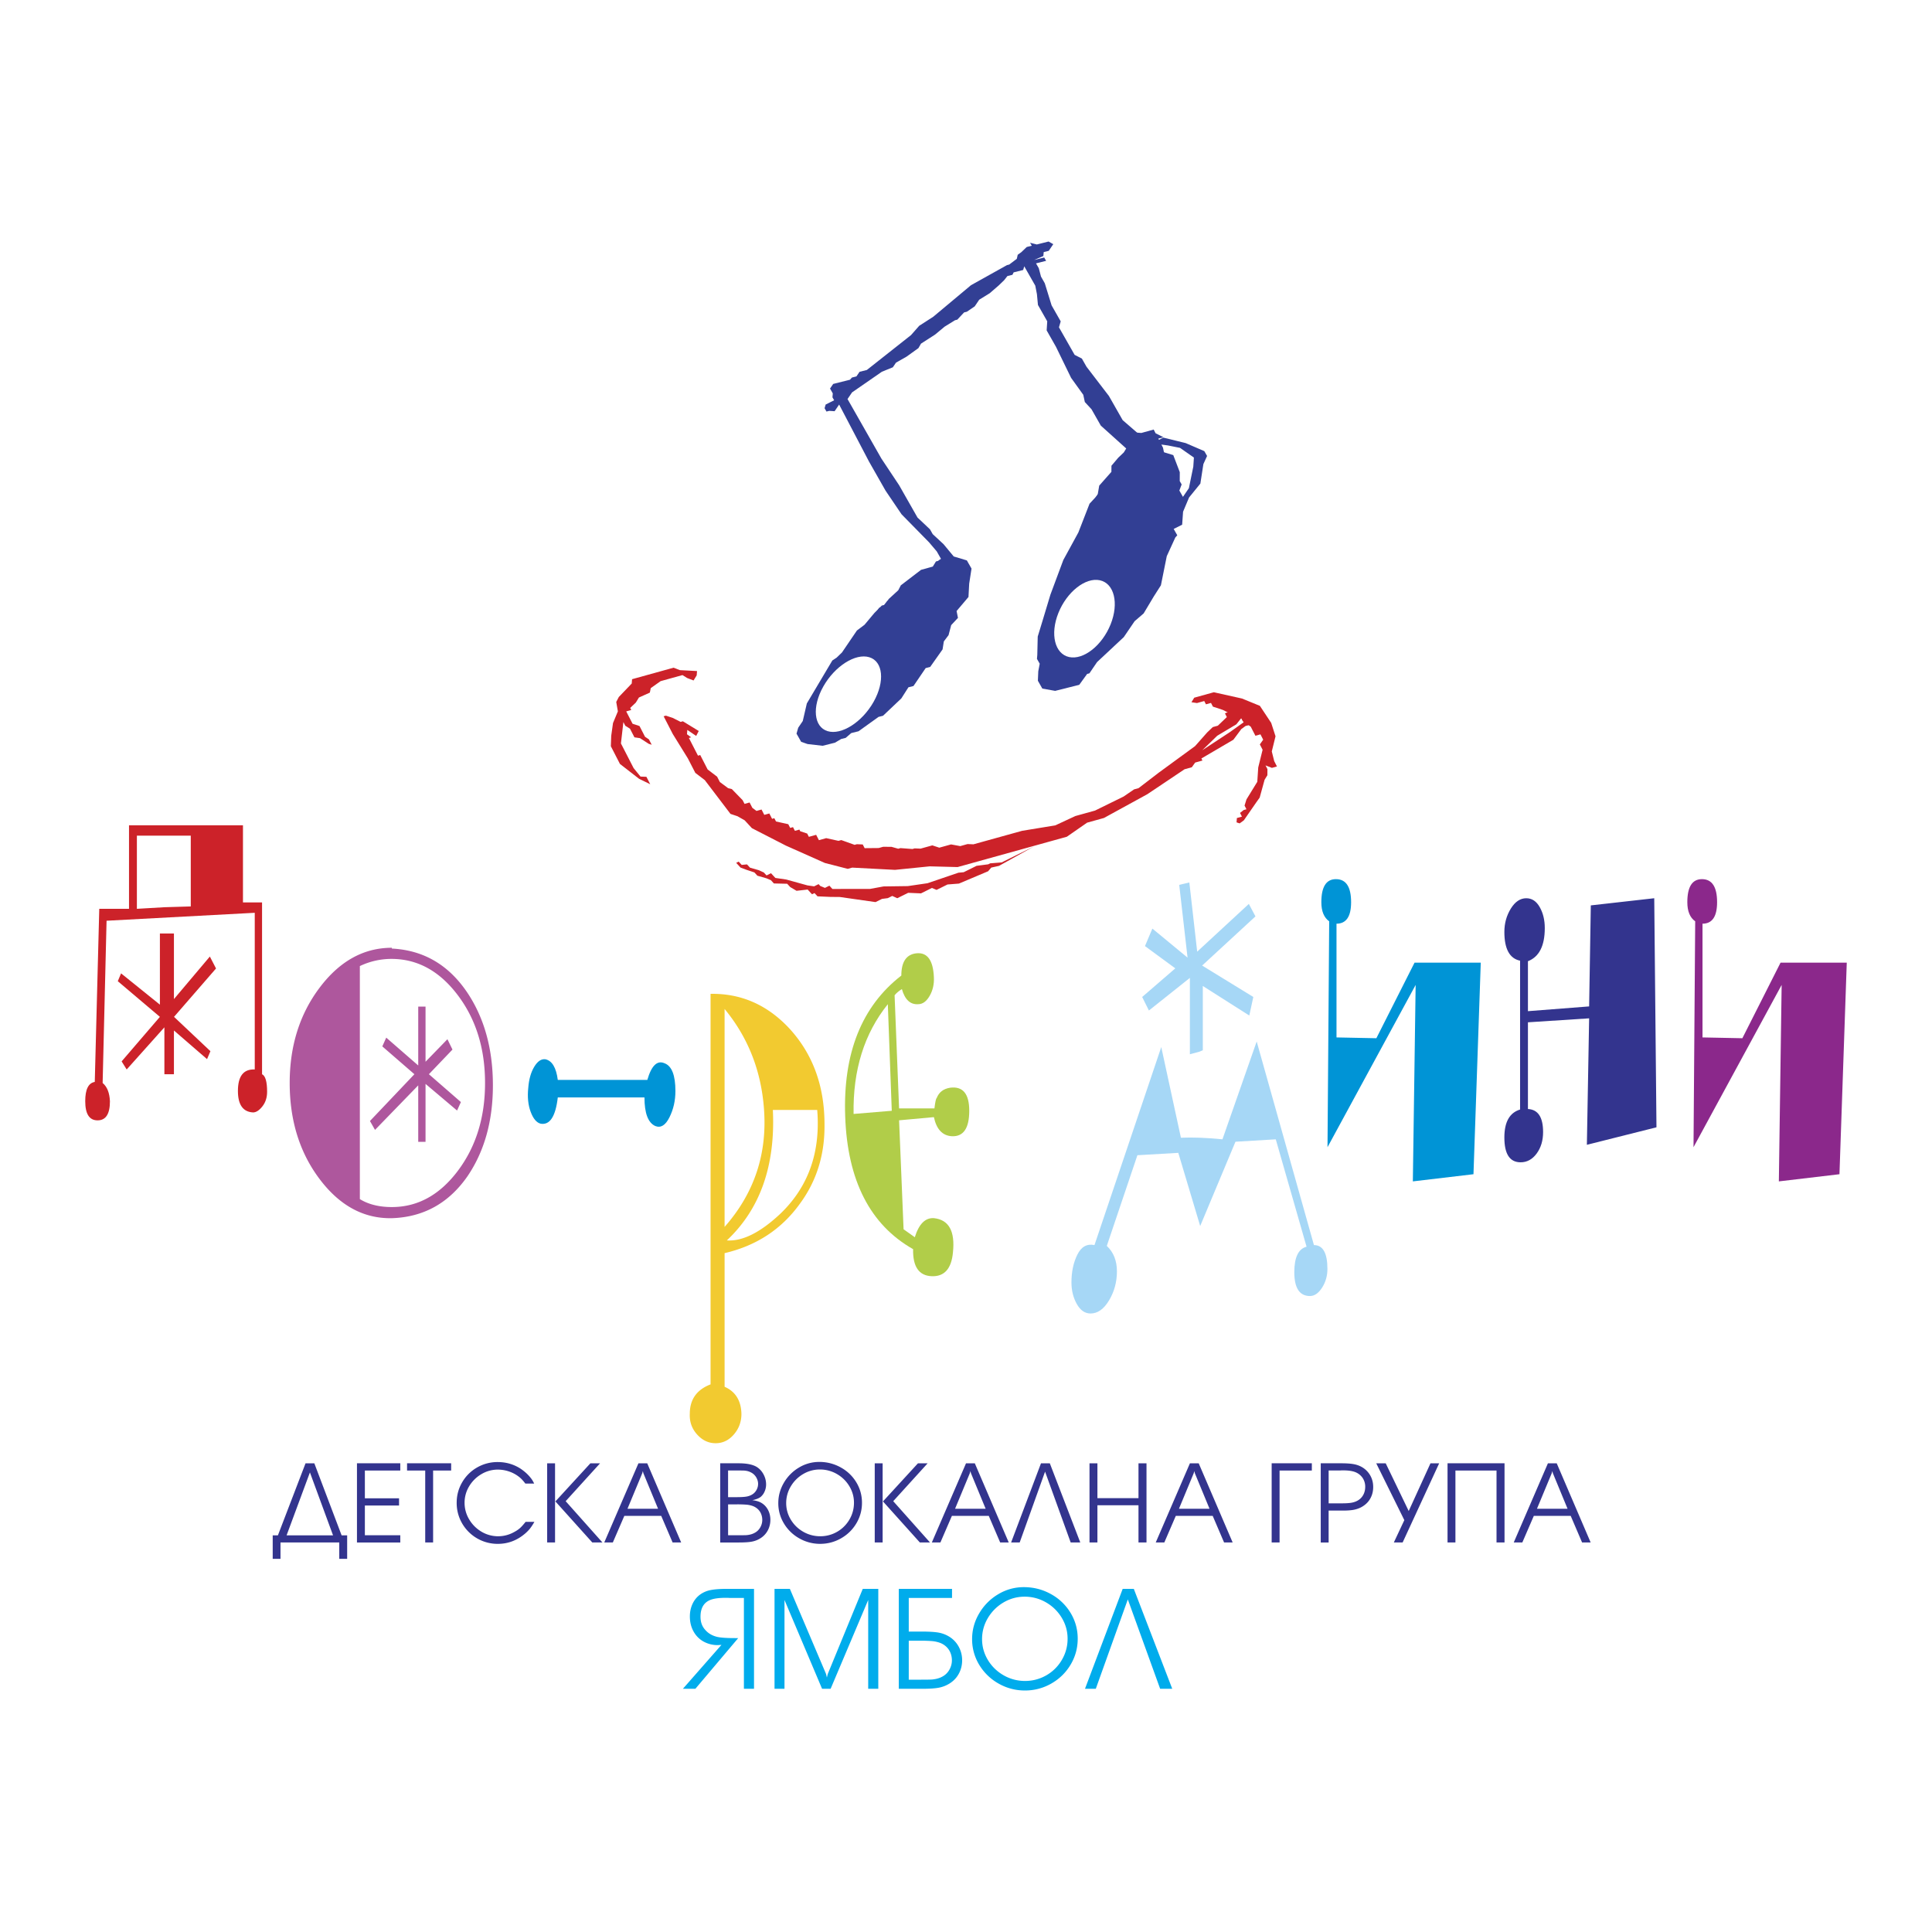 <svg xmlns="http://www.w3.org/2000/svg" width="2500" height="2500" viewBox="0 0 192.756 192.756"><g fill-rule="evenodd" clip-rule="evenodd"><path fill="#fff" d="M0 0h192.756v192.756H0V0z"/><path fill="#cc2229" d="M68.559 67.646l.637.245.313-.509.034-.431-1.707-.09-.637-.245-4.137 1.148-.034.431-1.289 1.344-.257.493.164.94-.486 1.167-.178 1.27-.038 1.043.908 1.766 1.914 1.487 1.107.538-.38-.74-.588-.024-.688-.842-1.267-2.464.245-2.132.19.369.469.292.444.862.553.082.861.558.309.102-.275-.534-.392-.266-.549-1.068-.694-.23-.633-1.232.503-.14-.106-.205.559-.53.313-.51 1.089-.489.09-.448.983-.695 2.18-.605.47.292zM96.147 87.021l1.091-.54.198-.098 1.16-.151.197-.098 1.143-.09 3.22-1.595-3.482 1.938-.778.173-.312.366-2.909 1.229-1.142.09-1.091.54-.465-.193-1.09.54-1.276-.056-1.091.54-.499-.229-.446.22-.579.076-.644.319-3.567-.509-.945-.009-1.277-.056-.3-.328-.248.123-.434-.473-1.11.125-.633-.374-.3-.328-1.327-.031-.3-.328-.466-.192-.88-.253-.3-.327-.831-.277-.549-.205-.434-.474.248-.122.301.328.529-.051.301.327.88.253.499.229.268.291.445-.22.435.472 1.078.155 2.126.588.664.095.445-.221.167.182.466.193.446-.221.3.328 3.746-.003 1.358-.249 2.419-.033 1.97-.288 3.076-1.047.529-.051zM87.907 63.637l-.28.077-.95.264.135.76.465.904 1.002.332.536-.571.676-.798-.275-.534-1.309-.434z"/><path fill="#323f94" d="M87.708 60.641l.503-.139.453-.736.955-.875.257-.494 2.017-1.544 1.173-.326.313-.509.224-.062.419-.304.084.164-.313.509.169.328.503-.139.368-.9.693.23-.334.468.106.206.135.76-.732.813.051.596-2.122 3.451-.224.063-.228.674-1.182 1.923-1.269 1.384-2.819 4.208-.448.125-.536.57-.732.814-.536.571-.364.289-2.683.744-.777-.394.228-.673-.19-.37.055-.391.681-1.409.313-.509.54-1.558 2.68-3.981 1.073-1.143 1.496-2.434z"/><path fill="#cc2229" d="M104.482 84.025l.223-.062 1.231-.341.503-.14 2.024-1.406 1.678-.466 4.336-2.376 3.705-2.484.726-.201.334-.468.727-.202-.106-.205 3.192-1.871.793-1.065.418-.304.726-.201.258-.494-.615-.204-.727.201.168.329-1.402.999-2.723 1.788 1.492-1.447 1.907-1.139L124.359 71l-.189-.369-.365-.087-.446.124-1.146.506.189.369-.556.531-.342.329-.504.139-.557.531-1.213 1.369-3.621 2.647-2.017 1.546-.447.123-1.04.711-2.855 1.403-1.957.543-2.012.934-3.299.54-4.863 1.349-.588-.025-.727.203-.917-.168-1.174.325-.693-.23-1.174.326-.588-.025-.223.062-1.197-.09-.223.062-.672-.189-.832-.004-.447.124-1.399.013-.19-.37-.588-.024-.224.062-1.33-.476-.279.078-1.226-.27-.726.202-.275-.534-.726.201-.169-.328-.693-.23-.085-.164-.447.124-.19-.37-.28.078-.19-.37-1.225-.271-.169-.328-.223.062-.275-.534-.503.14-.274-.534-.503.14-.414-.308-.275-.534-.502.14-.191-.37-1.08-1.108-.364-.087-.828-.615-.275-.534-.946-.722-.739-1.438-.224.062-.908-1.767.224-.061-.413-.308.033-.431.884.599.256-.493-1.584-.969-.223.062-.778-.394-.693-.23-.224.062.909 1.766 1.511 2.443.74 1.438.946.723 2.564 3.371.693.23.721.41.724.785 3.383 1.736 3.895 1.735 2.282.587.447-.124 4.267.224 3.461-.351 2.784.072 8.944-2.482zM123.434 70.861l.531.04-.531-.04z"/><path fill="#cc2229" d="M123.918 69.694l-2.813-.628-.224.062-1.733.481-.277.453.553.081.724-.201.17.328.504-.14.19.37 1.002.333.777.394.447-.124.639.62.105.205.805.574.465.904.504-.14.273.534-.334.469.276.534-.436 1.763-.094 1.434-1.078 1.754-.193.617.189.369-.279.078-.363.288.191.37-.504.139-.033.432.309.102.418-.304 1.246-1.8.334-.468.49-1.779.279-.453.006-.611-.191-.37.638.246.502-.14-.273-.534-.242-.965.373-1.512-.432-1.335-1.131-1.704-1.779-.726z"/><path fill="#cc2229" d="M124.932 71.665l-.106-.206-1.392-.598-1.108-.538-.084-.164 2.639.91.443.862.694.231.275.533-.777-.394.084.164-.668-.8zM108.275 66.104l-.504.139-.503.14-.368.9-1.9.527-.633-1.232.223-.062.693.23.447-.124.727-.202.588.025 1.23-.341z"/><path fill="#323f94" d="M114.482 56.684l-1.83 2.901-.763 1.246-1.129 1.533-.28.077 2.004-3.184 1.725-3.107.223-.062.05.596zM110.461 54.328l-.258.494.719 1.396 1.678-.466.64-.365.315-.51-.276-.534-.861-.558-.504.139-.084-.164-.225.062-.691-.23-.453.736z"/><path fill="#323f94" d="M113.342 43.157l.531.04 1.231-.341.189.37.777.394-.502.139.463.904.407 1.906-.352 1.927-.178 1.27-.824 2.246-.973 2.335-1.638 3.271-3.028 4.923.084.164-.535.571-.279.453-.621.407-.367.9-2.461.682-.633-1.232.006-.611.806-3.275.346-.941.496-2.765.731-1.188-.19-.37.904-1.471.143-.838.453-.735.229-.674.345-.941.174-.658.451-.735.145-.838 1.213-1.369.006-.612.675-.797.557-.531 1.219-1.98z"/><path fill="#323f94" d="M101.9 25.158l-.363.261-.09.404-.759.573-.223.056-3.589 2.002-3.766 3.149-1.402.903-.815.926-4.408 3.481-.727.182-.312.46-.447.112-.196.218-1.677.421-.313.461.274.482-.033.39.169.297-.845.424-.11.367.19.334.279-.07.532.036.452-.665 2.986 5.698 1.647 2.895 1.596 2.356 2.738 2.791.772.909.465.817-.223.056-1.1 1.548-1.174.294.19.335-.503.125-1.179.848-.334.423-.727.182.106.186-.448.112-.334.423-.224.056-.731.734-.99 1.182-.759.572-1.496 2.199-.537.516-.419.275-2.544 4.285-.406 1.756-.453.665-.172.594.464.817.637.222 1.505.174 1.23-.309.621-.368.447-.111.558-.48.727-.182 1.995-1.433.447-.112 1.826-1.731.71-1.111.503-.126 1.217-1.79.447-.112 1.239-1.752.124-.795.473-.627.262-.999.676-.721-.136-.687 1.185-1.399.072-1.333.232-1.501-.465-.816-1.309-.393-1.019-1.228-1.08-1.002-.275-.482-1.242-1.173-1.837-3.229-1.765-2.654-3.379-5.938.452-.665 2.98-2.062 1.09-.442.312-.461 1.062-.605 1.178-.847.257-.446 1.403-.903.955-.792 1.04-.642.224-.056.676-.721.279-.07.782-.535.451-.665 1.041-.642.899-.777.537-.517.334-.423.504-.125.117-.242.951-.238.109-.367 1.1 1.93.164.849.102 1.077.927 1.633-.058.905.928 1.634 1.509 3.099 1.215 1.689.156.724.668.723.928 1.633 2.877 2.587.17.297-.453.664-1.977 2.362-1.742 1.879-1.115 2.868-1.502 2.751-1.289 3.461-.774 2.569-.49 1.607-.043 1.835-.033.39.275.482-.144.758-.039.942.443.78 1.281.23 2.403-.603.787-1.088.224-.056.766-1.125 2.668-2.493 1.078-1.585.901-.777 1.015-1.697.709-1.11.584-2.904.854-1.868.195-.218-.359-.632.845-.423.092-1.296.598-1.422 1.127-1.385.3-1.942.37-.813-.276-.483-1.863-.804-2.227-.545-.642.331-.502.126-.033.39.726-.182.895.114 1.224.245 1.383.968-.06.906-.44 2.146-.592.869-.222.055.222-.055-.359-.631.229-.609-.19-.334.004-.892-.65-1.702-1-.301-.778-.356-.896-.115-.504.126.504-.126-.694-.208.418-.275-.463-.816-1.634-1.414-1.373-2.412-2.235-2.917-.465-.817-.722-.37-1.563-2.747.174-.594-.908-1.596-.68-2.205-.379-.668-.22-.836-.276-.482 1.008-.252.168.297-.359-.632-1.006.253.922-.4.033-.391.504-.126.451-.665-.469-.264-1.174.295-.672-.171.168.297-.501.126-.538.516z"/><path d="M86.729 65.571c1.382.421 1.575 2.42.43 4.452-1.146 2.031-3.207 3.344-4.589 2.924-1.383-.421-1.575-2.421-.43-4.452s3.207-3.345 4.589-2.924zM109.732 57.893c1.436.31 1.918 2.283 1.076 4.393-.844 2.109-2.701 3.577-4.139 3.268-1.436-.31-1.918-2.283-1.076-4.392.845-2.111 2.704-3.579 4.139-3.269z" fill="#fff"/><path d="M82.261 112.17c.038 3.016-.784 5.662-2.464 7.936-1.829 2.539-4.331 4.18-7.504 4.92v13.332c1.083.475 1.643 1.375 1.68 2.697 0 .793-.252 1.48-.756 2.062s-1.111.873-1.82.873c-.709 0-1.325-.291-1.848-.873s-.765-1.27-.728-2.062c0-1.428.69-2.406 2.072-2.936V99.156c3.062-.053 5.694 1.111 7.897 3.492 2.313 2.54 3.471 5.713 3.471 9.522zm-6.049-1.666c-.299-3.756-1.605-7.035-3.92-9.84v21.744c2.987-3.387 4.293-7.353 3.92-11.904zm5.321.238h-4.424c.261 5.555-1.27 9.893-4.592 13.014 1.568.105 3.36-.793 5.376-2.697 2.464-2.381 3.696-5.369 3.696-8.967a15.939 15.939 0 0 0-.056-1.35z" fill="#f2ca30"/><path d="M26.649 108.924c0 .582-.159 1.07-.476 1.467-.318.398-.625.596-.924.596-1.008-.053-1.512-.768-1.512-2.143 0-1.48.56-2.195 1.68-2.143V91.069l-14.785.793-.392 16.188c.448.371.691.979.728 1.824 0 1.271-.411 1.904-1.232 1.904-.822 0-1.232-.633-1.232-1.916 0-1.178.318-1.812.952-1.918l.448-17.272h2.968V82.34h11.369v7.697h1.904v17.14c.336.161.504.741.504 1.747zm-5.096-12.3l-4.191 4.827 3.631 3.426-.336.793-3.304-2.857v4.365h-.952v-4.682l-3.762 4.205-.504-.807 3.817-4.443-4.2-3.557.327-.781 3.874 3.121v-7.102h1.4v6.547l3.584-4.246.616 1.191zm-2.52-6.189v-7.062h-5.376v7.3l2.744-.159 2.632-.079z" fill="#cc2229"/><path d="M39.096 121.539c-2.801.053-5.199-1.244-7.197-3.889s-2.996-5.846-2.996-9.602c0-3.703.999-6.877 2.996-9.521 1.998-2.646 4.396-3.968 7.197-3.968v.079c3.174.159 5.693 1.64 7.561 4.444 1.68 2.539 2.52 5.607 2.52 9.205 0 3.545-.84 6.559-2.52 9.045-1.867 2.699-4.387 4.102-7.561 4.207zm9.297-13.49c0-3.439-.906-6.361-2.726-8.768-1.82-2.408-4.023-3.611-6.609-3.611a7.305 7.305 0 0 0-3.155.715v23.25c.859.529 1.923.793 3.192.793 2.576 0 4.77-1.203 6.581-3.611 1.811-2.407 2.717-5.329 2.717-8.768zm-2.409 1.904l-.382.846-3.146-2.658v5.781h-.729v-5.635l-4.312 4.443-.504-.887 4.434-4.668-3.202-2.777.392-.873 3.192 2.777v-5.871h.729v5.5l2.184-2.248.504 1.033-2.352 2.459 3.192 2.778z" fill="#ae579d"/><path d="M55.651 109.492c-.222 1.904-.792 2.777-1.711 2.619-.412-.105-.744-.504-.998-1.191s-.333-1.48-.237-2.381c.063-.846.261-1.547.594-2.102.333-.557.705-.807 1.117-.754.665.145 1.077.832 1.235 2.062h8.932c.412-1.428.982-1.984 1.71-1.666.729.266 1.093 1.189 1.093 2.777 0 .953-.198 1.826-.594 2.619s-.863 1.084-1.402.873c-.728-.318-1.092-1.27-1.092-2.857h-8.647v.001z" fill="#0094d6"/><path d="M95.077 124.945c-.149 1.641-.859 2.434-2.128 2.381s-1.885-.951-1.848-2.697c-4.293-2.434-6.553-6.85-6.776-13.252-.224-6.295 1.643-10.977 5.601-14.045 0-1.375.504-2.116 1.512-2.222 1.083-.105 1.661.688 1.736 2.38.037.688-.103 1.311-.42 1.865s-.7.834-1.148.834c-.784.053-1.325-.451-1.624-1.508-.336.211-.579.422-.728.621l.448 11.281h3.528c.075-.635.15-.979.225-1.031.224-.582.671-.926 1.344-1.031 1.27-.16 1.904.607 1.904 2.301 0 1.746-.579 2.592-1.736 2.539-.934-.053-1.531-.688-1.792-1.904l-3.472.316.448 10.871 1.12.795c.411-1.324 1.046-1.957 1.904-1.904 1.491.158 2.125 1.295 1.902 3.41zm-6.105-14.123l-.393-10.633c-2.352 2.922-3.491 6.572-3.416 10.949l3.809-.316z" fill="#b1cd49"/><path d="M124.596 90.184l.662 1.243-5.32 4.907 5.105 3.134-.4 1.852-4.639-2.949v6.416l-.393.158-.896.238v-7.619l-4.088 3.254-.672-1.35 3.305-2.855-3.025-2.222.738-1.746 3.51 2.897-.832-7.261 1.01-.238.783 6.904 5.152-4.763zm6.105 39.121c-1.047 0-1.568-.795-1.568-2.381 0-1.482.41-2.328 1.223-2.539l-3.072-10.713-4.021.238-3.52 8.41c-.037-.105-.766-2.539-2.184-7.299l-4.08.236-3.053 9.047c.674.635 1.01 1.48 1.01 2.539s-.262 2.023-.785 2.896c-.521.873-1.139 1.309-1.848 1.309-.561 0-1.018-.316-1.373-.951-.354-.635-.531-1.35-.531-2.143 0-1.059.195-1.984.588-2.777s.961-1.111 1.709-.953l6.664-19.758 1.961 9.047c1.193-.053 2.574 0 4.143.158l3.416-9.76 5.713 20.312c.896 0 1.344.795 1.344 2.381 0 .688-.176 1.311-.531 1.865s-.758.836-1.205.836z" fill="#a6d7f6"/><path d="M147.736 96.045l-.727 21.107-6.049.715.279-19.6-8.793 16.188.168-22.536c-.521-.37-.783-1.005-.783-1.905 0-1.534.484-2.301 1.455-2.301 1.01 0 1.514.767 1.514 2.301 0 1.429-.486 2.143-1.457 2.143v11.347l3.977.08 3.809-7.539h6.607z" fill="#0094d6"/><path d="M165.266 112.471l-6.943 1.746.225-12.617-6.105.396v8.65c1.008.053 1.512.82 1.512 2.301 0 .846-.215 1.561-.643 2.143-.43.582-.963.873-1.598.873-1.082 0-1.623-.82-1.623-2.475 0-1.547.521-2.473 1.568-2.789V95.847c-1.047-.211-1.568-1.177-1.568-2.87 0-.86.215-1.627.645-2.328.428-.688.941-1.031 1.539-1.031.561 0 1.008.291 1.344.886s.504 1.283.504 2.089c0 1.772-.559 2.87-1.68 3.307v4.985l6.105-.475.168-10.079c.037 0 2.146-.237 6.328-.714l.222 22.854z" fill="#33348e"/><path d="M184.252 96.045l-.729 21.107-6.047.715.279-19.6-8.793 16.188.168-22.536c-.523-.37-.785-1.005-.785-1.905 0-1.534.486-2.301 1.457-2.301 1.008 0 1.512.767 1.512 2.301 0 1.429-.484 2.143-1.455 2.143v11.347l3.977.08 3.809-7.539h6.607z" fill="#8b288b"/><path d="M27.208 153.184h.518l2.757-7.189h.878l2.723 7.189h.552v2.342h-.788v-1.633h-5.863v1.633h-.777v-2.342zm6.021 0l-2.308-6.281-2.329 6.281h4.637zm2.386.709v-7.9h4.322v.721h-3.534v2.77h3.41v.721h-3.41v2.969h3.534v.721h-4.322v-.002zm6.809 0v-7.18h-1.812v-.721h4.4v.721h-1.801v7.18h-.787zm10.871-5.875h-.88c-.227-.303-.442-.531-.65-.686a3.334 3.334 0 0 0-.986-.525 3.496 3.496 0 0 0-1.107-.184 3.18 3.18 0 0 0-1.643.453 3.45 3.45 0 0 0-1.224 1.215 3.15 3.15 0 0 0-.454 1.639 3.2 3.2 0 0 0 .459 1.66c.306.516.717.924 1.23 1.229a3.246 3.246 0 0 0 3.161.084c.263-.135.477-.271.638-.41.163-.137.364-.359.602-.66h.876a5.305 5.305 0 0 1-.429.66c-.116.148-.27.309-.458.477-.811.707-1.729 1.061-2.76 1.061a4.086 4.086 0 0 1-3.562-2.039 4.042 4.042 0 0 1-.545-2.061c0-.736.182-1.418.548-2.043a4.014 4.014 0 0 1 1.487-1.477 4.056 4.056 0 0 1 2.062-.541c.827 0 1.579.217 2.262.65.411.277.75.582 1.013.914.13.156.25.349.36.584zm2.117 1.779l3.491-3.803h.966l-3.433 3.779 3.669 4.119h-1.013l-3.68-4.095zm-.035-3.803v7.898h-.787v-7.898h.787zm4.91 7.899l3.41-7.898h.878l3.386 7.898h-.855l-1.137-2.656H62.29l-1.148 2.656h-.855zm3.903-6.911l-.054-.213-.058.213-1.473 3.545h3.05l-1.465-3.545zm7.664 6.911v-7.9H73.7c.811 0 1.415.125 1.812.371.279.18.504.426.671.742.167.316.251.648.251.994 0 .291-.067.564-.203.822-.071.145-.18.283-.328.416-.182.145-.463.258-.842.336.369.045.658.129.867.248.193.107.36.248.5.422s.248.369.322.59c.073.219.111.451.111.699 0 .256-.04.498-.117.727a2.063 2.063 0 0 1-.864 1.106 2.42 2.42 0 0 1-.834.336c-.304.062-.749.092-1.335.092h-1.857v-.001zm.788-.721h.979c.435 0 .717-.002.844-.01.323-.027.597-.102.821-.227.236-.121.422-.301.559-.535.137-.236.207-.488.207-.758 0-.215-.04-.414-.118-.604a1.344 1.344 0 0 0-.34-.486 1.52 1.52 0 0 0-.521-.307 2.457 2.457 0 0 0-.593-.123 11.592 11.592 0 0 0-1.005-.031h-.833v3.081zm0-3.801h.855c.418 0 .731-.018.941-.051.212-.033.397-.096.558-.186.195-.107.351-.26.467-.457.114-.199.172-.412.172-.637 0-.211-.058-.416-.172-.619a1.262 1.262 0 0 0-.458-.473 1.706 1.706 0 0 0-.396-.17 2.058 2.058 0 0 0-.343-.057c-.105-.006-.338-.01-.702-.01h-.923v2.66h.001zm9.094-3.514a4.33 4.33 0 0 1 2.142.547 4.1 4.1 0 0 1 1.553 1.48c.379.626.569 1.309.569 2.048 0 .742-.188 1.428-.563 2.057-.375.627-.883 1.125-1.525 1.49s-1.335.551-2.086.551a4.165 4.165 0 0 1-2.084-.549 4.133 4.133 0 0 1-1.529-1.484 3.874 3.874 0 0 1-.562-2.031c0-.721.186-1.4.559-2.035a4.247 4.247 0 0 1 1.501-1.512 3.888 3.888 0 0 1 2.025-.562zm.065.754a3.24 3.24 0 0 0-1.669.455 3.463 3.463 0 0 0-1.234 1.23 3.213 3.213 0 0 0-.46 1.666c0 .592.154 1.143.46 1.65.306.51.72.912 1.244 1.213a3.366 3.366 0 0 0 1.696.447 3.345 3.345 0 0 0 2.378-.977c.31-.309.552-.668.726-1.074.172-.408.259-.838.259-1.293 0-.588-.154-1.137-.461-1.648s-.724-.92-1.246-1.219a3.363 3.363 0 0 0-1.693-.45zm6.293 3.186l3.491-3.803h.966l-3.433 3.779 3.669 4.119h-1.013l-3.68-4.095zm-.033-3.803v7.898h-.788v-7.898h.788zm4.909 7.899l3.41-7.898h.878l3.385 7.898h-.854l-1.139-2.656h-3.677l-1.148 2.656h-.855zm3.903-6.911l-.054-.213-.059.213-1.472 3.545h3.05l-1.465-3.545zm7.395-.156l-2.533 7.066h-.855l2.98-7.898h.881l3.039 7.898h-.957l-2.555-7.066zm4.433 7.067v-7.898h.789v3.477h4.098v-3.477h.799v7.898h-.799v-3.713h-4.098v3.713h-.789zm6.608 0l3.41-7.898h.877l3.387 7.898h-.855l-1.137-2.656h-3.68l-1.146 2.656h-.856zm3.902-6.911l-.055-.213-.057.213-1.473 3.545h3.049l-1.464-3.545zm8.453 6.911h-.789v-7.9h4.008v.721h-3.219v7.179zm4.107 0v-7.9h2.072c.535 0 .959.033 1.271.096.314.062.596.174.844.33.217.135.404.305.562.504s.279.42.361.662c.082.24.123.498.123.771 0 .379-.076.727-.232 1.043-.152.316-.377.58-.668.791-.17.125-.35.225-.547.301a2.873 2.873 0 0 1-.656.168 6.483 6.483 0 0 1-.859.051h-1.484v3.184h-.787v-.001zm.788-3.905h1.363c.402 0 .725-.023.965-.07.238-.047.451-.129.635-.246.219-.141.389-.326.508-.559s.178-.488.178-.768a1.57 1.57 0 0 0-.256-.887 1.579 1.579 0 0 0-.725-.58c-.289-.117-.697-.178-1.227-.178h-.158l-.137.012h-1.146v3.276zm6.505 3.905l1.047-2.229-2.803-5.67h.945l2.295 4.76 2.172-4.76h.867l-3.645 7.898h-.878v.001zm5.358 0v-7.9h5.686v7.9h-.799v-7.18h-4.1v7.18h-.787zm6.605 0l3.41-7.898h.879l3.385 7.898h-.855l-1.137-2.656h-3.678l-1.148 2.656h-.856zm3.905-6.911l-.055-.213-.059.213-1.473 3.545h3.051l-1.464-3.545z" fill="#33348e"/><path d="M75.228 158.521v9.969H74.22v-9.061h-1.278c-.113 0-.222-.004-.327-.014h-.185c-.599 0-1.07.051-1.406.156-.755.23-1.134.807-1.134 1.73 0 .525.151.955.455 1.293.289.346.682.584 1.178.711.349.086.959.129 1.83.129h.298l-4.272 5.055h-1.245l3.844-4.377c-.073 0-.142.006-.208.01s-.111.01-.135.01a2.897 2.897 0 0 1-1.458-.363 2.538 2.538 0 0 1-.992-1.018c-.239-.434-.357-.928-.357-1.479 0-.465.092-.887.274-1.271.182-.381.44-.691.774-.93a2.64 2.64 0 0 1 1.034-.432c.405-.08.971-.119 1.692-.119h2.626v.001zm7.188 8.493l.083.352.087-.352 3.491-8.49h1.55v9.967H86.62v-8.861l-3.749 8.861h-.852l-3.75-8.861v8.861h-.994v-9.967h1.532l3.609 8.49zm7.257 1.476v-9.969h5.311v.908h-4.317v3.354h1.349c.739 0 1.302.039 1.685.113.384.078.734.221 1.054.426.383.248.686.576.906.988s.332.859.332 1.342c0 .32-.05.623-.147.908a2.64 2.64 0 0 1-.421.789c-.185.236-.41.436-.67.602-.319.203-.67.346-1.054.424-.383.078-.944.115-1.685.115h-2.343zm.994-.908h1.235c.549 0 .904-.006 1.063-.016.407-.033.752-.127 1.037-.283.298-.154.535-.381.708-.678.173-.297.261-.615.261-.955 0-.27-.05-.523-.149-.762a1.718 1.718 0 0 0-.431-.613 1.872 1.872 0 0 0-.658-.387 3.203 3.203 0 0 0-.746-.156 15.276 15.276 0 0 0-1.269-.039h-1.051v3.889zm11.476-9.232c.975 0 1.877.23 2.703.689a5.185 5.185 0 0 1 1.959 1.869c.479.789.719 1.65.719 2.584 0 .936-.238 1.801-.711 2.594s-1.115 1.42-1.924 1.881a5.213 5.213 0 0 1-2.633.693 5.239 5.239 0 0 1-2.629-.691 5.243 5.243 0 0 1-1.93-1.871 4.897 4.897 0 0 1-.71-2.564c0-.91.234-1.768.707-2.566a5.318 5.318 0 0 1 1.893-1.908 4.906 4.906 0 0 1 2.556-.71zm.082.951c-.752 0-1.455.193-2.105.576s-1.17.902-1.559 1.553a4.054 4.054 0 0 0-.58 2.102c0 .746.195 1.441.58 2.084.387.641.91 1.15 1.57 1.529a4.27 4.27 0 0 0 2.139.564c.576 0 1.123-.109 1.639-.324s.971-.518 1.363-.908c.391-.391.695-.844.916-1.357a4.106 4.106 0 0 0 .326-1.631c0-.74-.193-1.434-.582-2.08s-.914-1.16-1.57-1.539a4.222 4.222 0 0 0-2.137-.569zm10.298.271l-3.195 8.918h-1.078l3.76-9.967h1.111l3.834 9.967h-1.207l-3.225-8.918z" fill="#00acec"/></g></svg>